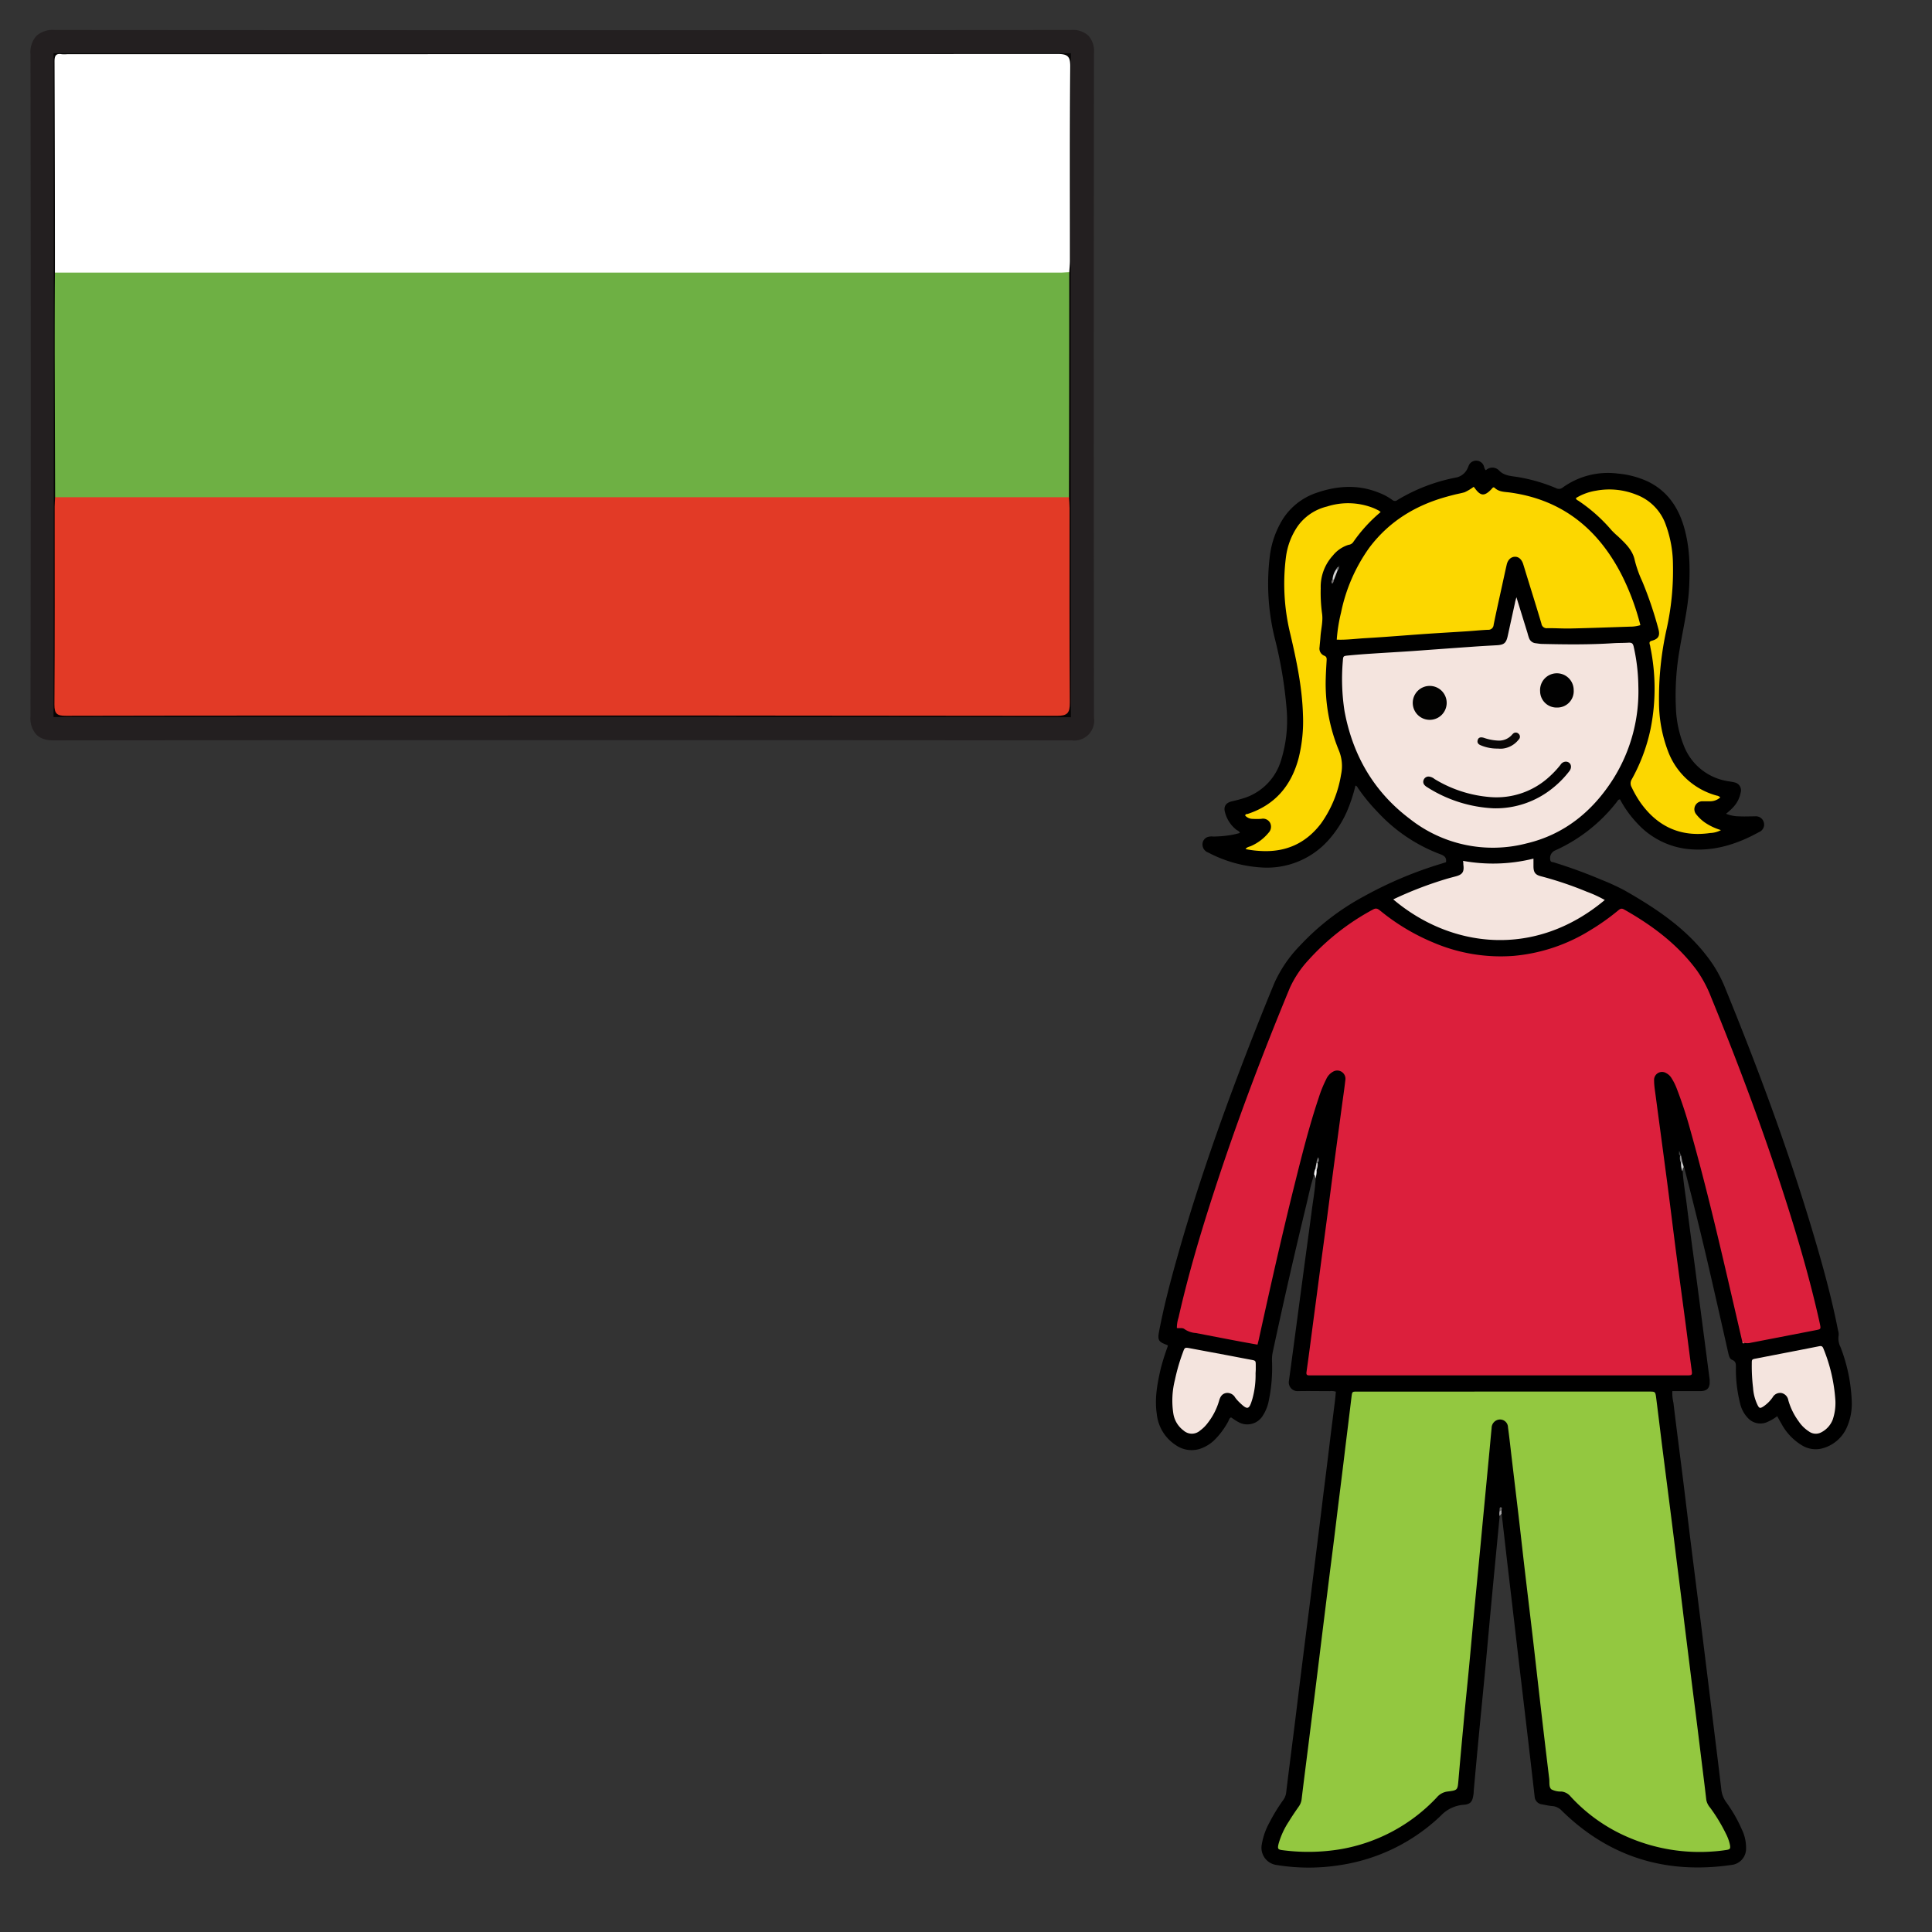 <svg xmlns="http://www.w3.org/2000/svg" viewBox="0 0 500 500"><rect x="0" y="0" width="500" height="500" fill="#333333" stroke="none"/><defs><style>.cls-1{fill:#050404;}.cls-2{fill:#231f20;}.cls-3{fill:#6eb044;}.cls-4{fill:#fff;}.cls-5{fill:#e23a26;}.cls-6{fill:#f9f9fa;}.cls-7{fill:#d1d1d1;}.cls-8{fill:#a6a5a6;}.cls-9{fill:#dc1f3c;}.cls-10{fill:#93c840;}.cls-11{fill:#f4e4de;}.cls-12{fill:#fcd700;}.cls-13{fill:#d2d2d2;}.cls-14{fill:#8c8a8b;}.cls-15{fill:#d0cfcf;}.cls-16{fill:#737172;}.cls-17{fill:#656364;}.cls-18{fill:#767171;}.cls-19{fill:#444343;}.cls-20{fill:#7a7c7d;}.cls-21{fill:#c97a6f;}.cls-22{fill:#767677;}.cls-23{fill:#010101;}.cls-24{fill:#020201;}.cls-25{fill:#0a0807;}</style></defs><g id="Layer_1" data-name="Layer 1"><path class="cls-1" d="M145.41,188.56q-65.62,0-131.24.05c-2.44,0-3.32-.38-3.32-3.1Q11,99.77,10.86,14c0-2.6.68-3.27,3.31-3.26q131.54.11,263.06,0c2.4,0,2.92.61,2.92,2.92q-.11,86,0,172c0,2.35-.56,2.89-2.93,2.89Q211.33,188.5,145.41,188.56Z"/><path class="cls-2" d="M277.26,191.62h0c-36.37-.06-73.36-.06-109.12-.06h-46c-35.37,0-71.95,0-107.93.05-1.16,0-3.29,0-4.8-1.5a6.22,6.22,0,0,1-1.52-4.61c.09-54.63.09-110.72,0-171.46A6.38,6.38,0,0,1,9.4,9.31a6.36,6.36,0,0,1,4.76-1.55h0c86.46.07,175,.07,263.05,0h0a6,6,0,0,1,4.46,1.46,6,6,0,0,1,1.45,4.48c-.07,57.84-.07,115.72,0,172a5.16,5.16,0,0,1-5.9,5.89Zm-86.73-6.06c28.65,0,57.82,0,86.62.06-.07-56.25-.07-114.07,0-171.85-88.07.07-176.55.07-263,0h-.3V14c.08,60.75.08,116.84,0,171.48v.09h.3c36-.06,72.56-.06,108-.05h68.42Z"/><path class="cls-3" d="M14.26,128.68q-.06-18.56-.11-37.1c0-7,0-14,.06-21.07a3.12,3.12,0,0,1,2.53-1.05c1-.07,1.9,0,2.85,0q125.85,0,251.69,0c1.85,0,3.84-.45,5.44,1q0,29.16-.07,58.31a3.61,3.61,0,0,1-2.84,1c-.95.05-1.9,0-2.85,0q-125.53,0-251.07,0C18,129.79,15.85,130.43,14.26,128.68Z"/><path class="cls-4" d="M276.72,70.44c-.76,0-1.51.11-2.27.11H15.92c-.57,0-1.14,0-1.71,0q0-27.32-.1-54.62c0-1.39.26-2.16,1.84-1.9a8.41,8.41,0,0,0,1.42,0q128.12,0,256.24-.06c2.71,0,3.39.58,3.37,3.31-.15,16.7-.07,33.41-.08,50.12C276.9,68.39,276.78,69.41,276.72,70.44Z"/><path class="cls-5" d="M14.26,128.68l249.3,0c4.37,0,8.73,0,13.09,0,.05.94.15,1.87.15,2.8,0,16.8-.06,33.59.07,50.38,0,2.69-.61,3.4-3.39,3.4q-96.48-.14-192.94-.07c-21.16,0-42.31,0-63.46.06-2.32,0-3-.5-3-2.89.11-17.08.06-34.15.06-51.23C14.14,130.36,14.22,129.52,14.26,128.68Z"/><path d="M340.09,304c-.85,2.54-1.38,5.17-2,7.76q-4.62,19.07-8.72,38.24a9.41,9.41,0,0,0-.18,2.11,42.12,42.12,0,0,1-.93,10.85,10.63,10.63,0,0,1-1.4,3.33,4.69,4.69,0,0,1-6.48,1.67c-.62-.32-1.18-.75-1.78-1.14-.5.2-.55.71-.75,1.08a20.65,20.65,0,0,1-3.3,4.52,9.89,9.89,0,0,1-4.07,2.56,7.15,7.15,0,0,1-6.21-1,10.91,10.91,0,0,1-4.89-8c-.6-4,.11-7.85,1-11.7.5-2,1.18-4.06,1.88-6-.09-.08-.15-.18-.24-.21-2.16-.77-2.48-1.24-2.06-3.44,1.3-6.85,3.09-13.58,5-20.28,5.38-18.94,12-37.48,19.16-55.81,1.86-4.74,3.75-9.47,5.71-14.18a33.45,33.45,0,0,1,6.45-9.48A64.4,64.4,0,0,1,352.93,232a102.31,102.31,0,0,1,20-8.45l1.3-.41c.16-1.16-.37-1.67-1.43-2.05a42.35,42.35,0,0,1-16.33-11,47.77,47.77,0,0,1-5-6.1c-.16-.24-.26-.56-.68-.68a41.62,41.62,0,0,1-2.26,6.82,28.26,28.26,0,0,1-4.67,7.23,21.28,21.28,0,0,1-17.18,7.15,33.78,33.78,0,0,1-14-3.88,2.19,2.19,0,0,1-1.47-2.25,2,2,0,0,1,1.27-1.74,3.32,3.32,0,0,1,1.5-.14,30.56,30.56,0,0,0,4.38-.36,20.76,20.76,0,0,0,2.52-.57c-.16-.53-.67-.63-1-.9a8.52,8.52,0,0,1-2.84-4.39c-.44-1.56.18-2.5,1.77-2.9a34.3,34.3,0,0,0,3.64-1,14.67,14.67,0,0,0,9.15-9.83A34.55,34.55,0,0,0,333,183.79a111,111,0,0,0-3.14-18.8,58.85,58.85,0,0,1-1.21-21.24,23.51,23.51,0,0,1,2.63-8.17,16.59,16.59,0,0,1,9.33-8c5.4-1.89,10.84-2.26,16.27-.06a15.31,15.31,0,0,1,3.45,1.86,1,1,0,0,0,1.36,0A46.2,46.2,0,0,1,377,123.55a4.16,4.16,0,0,0,2.81-2.35c.17-.31.25-.67.44-1a2.11,2.11,0,0,1,3.63.1c.26.43.19,1,.67,1.4a2.4,2.4,0,0,1,3.5.16c1.4,1.37,3.23,1.32,4.93,1.63a43.53,43.53,0,0,1,9.7,2.83,1.57,1.57,0,0,0,1.78-.17,20,20,0,0,1,14.33-3.58,23.19,23.19,0,0,1,7.7,2.06c4.93,2.4,7.76,6.5,9.28,11.6s1.63,10.25,1.39,15.48c-.24,5.48-1.55,10.79-2.44,16.17a69,69,0,0,0-1,15.26,29.09,29.09,0,0,0,2.12,10,14.63,14.63,0,0,0,11.48,9.05c.54.1,1.1.17,1.63.31a2.08,2.08,0,0,1,1.55,2.55c-.43,2.18-1.44,3.68-3.8,5.55a9,9,0,0,0,3.37.67c1.37.07,2.73,0,4.1,0a2.12,2.12,0,0,1,2.3,1.55,2.08,2.08,0,0,1-1.21,2.51c-5.77,3.19-11.85,5.12-18.54,4.39a20.8,20.8,0,0,1-12.95-6.59,28,28,0,0,1-4.51-6.25c-.52,0-.67.45-.9.75a42,42,0,0,1-15.82,12.43,2.16,2.16,0,0,0-1.32,2.51c.08.6.55.5.9.61a128.84,128.84,0,0,1,12.2,4.45,60.11,60.11,0,0,1,6,2.74c8.79,5,17.12,10.58,22.93,19.16a34,34,0,0,1,3.28,6.3c8.36,20.47,16.08,41.17,22.42,62.36,2.58,8.61,5,17.27,6.73,26.09a3.54,3.54,0,0,1,.16,1.34,4.89,4.89,0,0,0,.48,3,43.27,43.27,0,0,1,2.91,14,15.06,15.06,0,0,1-1.27,6.79,9.61,9.61,0,0,1-6.64,5.5,6.8,6.8,0,0,1-5.08-.92,14.54,14.54,0,0,1-5.23-5.58c-.37-.6-.69-1.22-1.07-1.9a12.27,12.27,0,0,1-3,1.68,4.4,4.4,0,0,1-4.48-1.1,8,8,0,0,1-2.1-3.8,35.91,35.91,0,0,1-1.11-9.46c0-.84,0-1.52-1-1.91-.61-.25-.79-1-.95-1.65q-2.39-10.63-4.83-21.26-3.07-13.28-6.5-26.47c0-.19-.14-.38-.2-.57-.43-.39-.37-.95-.52-1.43a6.88,6.88,0,0,1-.22-1.49c-.2-.32-.23-.71-.43-1,.21.33.2.75.42,1.07a7,7,0,0,0,.3,1.76c.25.68-.16,1.4.14,2.07.19,3,.71,5.92,1.08,8.88.62,5.06,1.31,10.11,2,15.17l2,15.33,1.92,14.73c0,.15,0,.3,0,.45.07,1.66-.64,2.47-2.29,2.5-1.92,0-3.84,0-5.77,0h-1.6a11,11,0,0,0,.28,3c.73,6.12,1.53,12.23,2.3,18.35s1.47,12.13,2.23,18.2,1.53,12.13,2.29,18.2c.65,5.16,1.28,10.33,1.92,15.49q1,8.11,2,16.24.84,6.69,1.63,13.39a6.91,6.91,0,0,0,1.26,3.49,36.84,36.84,0,0,1,4.07,7.08,10.82,10.82,0,0,1,1.1,5,4.21,4.21,0,0,1-3.67,4.18c-16.94,2.49-31.69-1.94-44-14a3.76,3.76,0,0,0-2.48-1.22c-.9-.07-1.79-.29-2.69-.45a2.14,2.14,0,0,1-1.88-2.05q-.9-7.9-1.83-15.81-.84-7.15-1.69-14.31c-.55-4.61-1.08-9.23-1.62-13.85q-.87-7.46-1.75-14.9-.84-7.23-1.66-14.46a1,1,0,0,1-.24-.57s0,.05,0,.21a6,6,0,0,1-.24.95c-.69,7.24-1.4,14.49-2.08,21.73-.56,5.89-1.08,11.78-1.63,17.67s-1.14,11.67-1.69,17.51q-.69,7.25-1.34,14.49c0,.31,0,.61-.08.91-.24,1.81-.75,2.47-2.56,2.6a9.05,9.05,0,0,0-5.89,2.84,48,48,0,0,1-25.94,12.75,51.29,51.29,0,0,1-16.45,0,4.5,4.5,0,0,1-3.92-5.34,17.59,17.59,0,0,1,2-5.69,45.85,45.85,0,0,1,3.56-5.81,4.18,4.18,0,0,0,.77-2.08c.64-5.32,1.33-10.63,2-15.95s1.29-10.53,1.95-15.79,1.32-10.53,2-15.79c.55-4.36,1.08-8.73,1.63-13.09.67-5.41,1.36-10.83,2-16.24q1-7.83,1.93-15.65c.37-2.91.74-5.81,1.1-8.72.1-.79.16-1.59.23-2.35a3.77,3.77,0,0,0-1.6-.15c-2.78,0-5.56-.06-8.34,0a2.25,2.25,0,0,1-2.23-2.47c.64-4.61,1.24-9.22,1.86-13.82q1-7.51,2-15c.66-4.95,1.35-9.91,2-14.87.37-3,.94-6,1.09-9,.35-.68-.21-1.41.12-2.09a6.64,6.64,0,0,0,.31-1.76c.12-.43.22-.86.28-1,0,.12-.16.5-.28.89a6.17,6.17,0,0,1-.22,1.49C340.41,303,340.47,303.55,340.09,304Z"/><path class="cls-6" d="M340.73,302.81a5.12,5.12,0,0,1-.32,2.16c-.05-.35,0-.76-.32-1a4.3,4.3,0,0,1,.33-1.5C340.71,302.4,340.87,302.48,340.73,302.81Z"/><path class="cls-7" d="M435.38,300.64c0,.51.39,1,.32,1.5-.35.24-.16.65-.31.95a5.13,5.13,0,0,1-.34-2.13C435,300.65,435.09,300.56,435.38,300.64Z"/><path class="cls-8" d="M388.6,390.84v.9l-.52.59a3.28,3.28,0,0,1,0-1.21C388.21,390.94,388.27,390.63,388.6,390.84Z"/><path class="cls-9" d="M450.93,347.34l-2.46-10.63c-3.4-14.71-6.83-29.41-10.93-43.95a111.27,111.27,0,0,0-3.62-11.09,14.85,14.85,0,0,0-1.36-2.7,3.39,3.39,0,0,0-1.32-1.23,2.06,2.06,0,0,0-3.16,1.9c0,1.31.23,2.62.4,3.92.87,6.57,1.76,13.12,2.62,19.69,1,7.41,1.88,14.83,2.85,22.25s2,14.72,2.93,22.08c.3,2.26.58,4.52.89,6.77.22,1.58.22,1.6-1.4,1.6H338.9c-.63,0-.88-.14-.78-.88.65-4.55,1.23-9.11,1.83-13.67q.82-6.15,1.63-12.32c.57-4.31,1.16-8.61,1.73-12.92.65-4.91,1.28-9.82,1.93-14.73l2-14.87c.32-2.36.67-4.71.94-7.06a2.13,2.13,0,0,0-3.12-2.19,4.12,4.12,0,0,0-1.84,2,31.32,31.32,0,0,0-1.93,4.77c-2.53,7.52-4.44,15.22-6.36,22.91-3.26,13.09-6.21,26.25-9.1,39.42-.1.49-.24,1-.39,1.58-1.86-.33-3.68-.65-5.5-1-3.48-.65-6.94-1.33-10.42-2a5.88,5.88,0,0,1-2.95-1c-.55-.45-1.27-.17-2-.3A8.71,8.71,0,0,1,305,341c2.52-11.15,5.77-22.09,9.31-32.95,5.77-17.74,12.37-35.18,19.51-52.41a27.12,27.12,0,0,1,4.79-7.16,61.74,61.74,0,0,1,16.76-13.12c.93-.52,1.39,0,2,.46A54.83,54.83,0,0,0,371.12,244a44.24,44.24,0,0,0,20.6,3.38,45.09,45.09,0,0,0,19.94-6.7,58.78,58.78,0,0,0,7.16-5.09c.47-.39.82-.59,1.45-.24,7.26,4.09,13.85,9,18.84,15.74a31.83,31.83,0,0,1,3.7,6.93c7,17.09,13.47,34.34,19.11,51.91,3.36,10.44,6.44,21,8.84,31.66.08.35.15.69.22,1,.29,1.41.28,1.4-1.19,1.68l-16.66,3.23a3.83,3.83,0,0,1-1.65.05C451.32,347.48,451.05,347.55,450.93,347.34Z"/><path class="cls-10" d="M389.14,360.14h37.65c1.57,0,1.61,0,1.82,1.58.57,4.46,1.1,8.93,1.66,13.39l2,15.65q.86,6.76,1.69,13.54,1,7.81,1.94,15.65.86,6.92,1.72,13.84c.55,4.41,1.12,8.82,1.67,13.23l1.65,13.39c.23,1.81.44,3.61.65,5.42a4.34,4.34,0,0,0,1,2,43.65,43.65,0,0,1,4.08,6.74,11.5,11.5,0,0,1,1,2.7c.23,1.17.12,1.35-1,1.52-.95.14-1.91.26-2.86.33a46.74,46.74,0,0,1-22.37-3.61,43.28,43.28,0,0,1-15-10.61,3.53,3.53,0,0,0-2.33-1.25,5.31,5.31,0,0,1-2.6-.56c-.7-.58-.46-1.79-.57-2.73q-1.23-10.15-2.4-20.32c-.65-5.63-1.27-11.25-1.93-16.87s-1.34-11.24-2-16.86c-.56-4.77-1.08-9.55-1.64-14.31s-1.14-9.54-1.7-14.31c-.33-2.76-.62-5.52-1-8.28a2.06,2.06,0,0,0-2.49-2,2.22,2.22,0,0,0-1.75,2.19c-.23,2.26-.42,4.53-.64,6.79q-.72,7.63-1.45,15.25c-.34,3.52-.65,7-1,10.57q-.72,7.54-1.45,15.1c-.44,4.73-.86,9.46-1.31,14.19-.46,4.93-1,9.86-1.43,14.79q-.68,7.17-1.3,14.35c-.23,2.62-.18,2.68-2.79,3a4.32,4.32,0,0,0-2.82,1.53,44.43,44.43,0,0,1-25.07,13.43,51,51,0,0,1-14.65.25c-1.43-.16-1.55-.34-1.21-1.73a20.7,20.7,0,0,1,2.67-5.76c.78-1.29,1.64-2.54,2.51-3.79a4.08,4.08,0,0,0,.77-1.94c.55-4.61,1.15-9.22,1.73-13.84.66-5.31,1.34-10.62,2-15.94q.82-6.62,1.63-13.24,1-8.06,2-16.1,1-7.74,1.93-15.5c.67-5.41,1.36-10.83,2-16.25q.82-6.61,1.62-13.24c.17-1.37.15-1.38,1.55-1.38Z"/><path class="cls-11" d="M392.45,154.56c1,3.24,1.94,6.27,2.88,9.31a11.5,11.5,0,0,0,.4,1.3,2,2,0,0,0,1.57,1.28c.6.07,1.2.19,1.81.2,6.12.14,12.23.21,18.35-.19,1.36-.09,2.73-.05,4.1-.14.74,0,1,.16,1.21.93A48.7,48.7,0,0,1,424,177.46a42.54,42.54,0,0,1-6.48,24.09C412.17,210,404.79,216,395,218.29a34.67,34.67,0,0,1-30.2-6.41c-9.27-7-14.73-16.45-16.84-27.86a54,54,0,0,1-.43-13c.08-1.22.11-1.25,1.41-1.38,1.85-.18,3.72-.33,5.58-.45,3.69-.25,7.37-.45,11.05-.7,5.09-.36,10.18-.75,15.28-1.1,2.16-.16,4.33-.28,6.51-.4,1.9-.11,2.44-.56,2.85-2.46.62-2.81,1.23-5.62,1.85-8.43C392.13,155.65,392.27,155.22,392.45,154.56Z"/><path class="cls-12" d="M381.37,126a2.27,2.27,0,0,1,.21.2c1.58,2.23,2.56,2.32,4.41.39.23-.24.45-.69.85-.32,1.18,1.12,2.72,1,4.14,1.22,13.44,1.9,22.67,9.51,28.71,21.3a63.46,63.46,0,0,1,4.84,13,9.39,9.39,0,0,1-2.81.39c-5.05.17-10.11.36-15.17.47-2,.05-4-.1-6.07-.08a1.36,1.36,0,0,1-1.56-1.18c-1.45-4.89-3-9.76-4.48-14.63l-.27-.87c-.42-1.2-1.19-1.84-2.15-1.8s-1.8.76-2.09,2.06c-.43,1.87-.83,3.75-1.24,5.62-.72,3.31-1.47,6.61-2.14,9.93a1.36,1.36,0,0,1-1.49,1.29c-1.77.08-3.53.26-5.29.38-3.64.24-7.27.44-10.9.69-5.15.36-10.28.8-15.43,1.09-2.46.14-4.92.49-7.49.39a41.51,41.51,0,0,1,1.11-7,43.84,43.84,0,0,1,7.34-16.83c5.1-6.77,11.92-10.93,20-13.16.68-.19,1.37-.37,2-.53.88-.22,1.78-.37,2.65-.63A12.94,12.94,0,0,0,381.37,126Z"/><path class="cls-12" d="M322.35,219.74c.39-.57.95-.58,1.39-.78a12.25,12.25,0,0,0,4.56-3.44,2.26,2.26,0,0,0,.42-2.53,2.08,2.08,0,0,0-2.31-1.07,21.5,21.5,0,0,1-2.27,0,2.62,2.62,0,0,1-1.87-.83c0-.48.42-.38.67-.46,7.11-2.35,11.28-7.37,13.15-14.46a39.36,39.36,0,0,0,1.11-11.29c-.21-7.06-1.66-13.92-3.26-20.77a54.52,54.52,0,0,1-1.13-20,18.12,18.12,0,0,1,3-7.88,13.05,13.05,0,0,1,7.61-5.14,17.85,17.85,0,0,1,12,.38c.47.19.92.42,1.37.65a3.84,3.84,0,0,1,.52.4,39.41,39.41,0,0,0-7.15,7.85A1.7,1.7,0,0,1,349,141a8.41,8.41,0,0,0-4.06,2.78,12,12,0,0,0-3.14,8.45,41,41,0,0,0,.32,6.36c.35,2.09-.24,4.12-.38,6.17-.06.91-.17,1.82-.24,2.72a2,2,0,0,0,1.22,2.22c.63.25.64.67.61,1.21-.09,1.56-.19,3.13-.23,4.69a45.3,45.3,0,0,0,3.36,18.52,10.56,10.56,0,0,1,.61,6.32,30,30,0,0,1-5.17,12.65c-4,5.27-9.29,7.56-15.84,7.13A24.25,24.25,0,0,1,322.35,219.74Z"/><path class="cls-12" d="M445.2,206.37a3.9,3.9,0,0,1-2.71,1c-.61,0-1.21,0-1.82,0a2.06,2.06,0,0,0-1.66,3.41,10.58,10.58,0,0,0,2.32,2.16,15.2,15.2,0,0,0,4.05,1.89,6.22,6.22,0,0,1-2.76.75c-7.65,1.12-13.65-1.63-18.09-7.9a27.91,27.91,0,0,1-2.26-3.94,2,2,0,0,1,.05-2.09,46.43,46.43,0,0,0,4.82-12.87,53,53,0,0,0-.05-21.39c0-.25-.11-.49-.17-.74-.09-.48.06-.68.58-.83,1.71-.46,2.16-1.3,1.7-3A97.11,97.11,0,0,0,425,150.42a30.16,30.16,0,0,1-1.92-5.4c-.54-2.67-2.48-4.45-4.36-6.22a21.93,21.93,0,0,1-1.64-1.56,41.88,41.88,0,0,0-8.58-7.64c-.24-.16-.58-.24-.65-.7A14.15,14.15,0,0,1,413,127a18.76,18.76,0,0,1,10.43,1,12.87,12.87,0,0,1,7.74,8,30.26,30.26,0,0,1,1.79,10.1,69.92,69.92,0,0,1-1.61,16.56,81.93,81.93,0,0,0-2,19.12,35.77,35.77,0,0,0,2.32,12.6,18.64,18.64,0,0,0,12.62,11.52A1.58,1.58,0,0,1,445.2,206.37Z"/><path class="cls-11" d="M360.57,232.76a97.46,97.46,0,0,1,13.8-5.31c.77-.23,1.56-.43,2.34-.64,1.8-.47,2.26-1.18,2-3.08,0-.24,0-.49-.08-.94a43.44,43.44,0,0,0,18.23-.58c0,.74,0,1.33,0,1.93,0,1.58.43,2.25,1.92,2.63a91.52,91.52,0,0,1,11.87,4,31.75,31.75,0,0,1,4.67,2.15C397.12,248.16,375.39,245.3,360.57,232.76Z"/><path class="cls-11" d="M475,362.53a13.36,13.36,0,0,1-.7,4.89,6.25,6.25,0,0,1-3,3.29,3,3,0,0,1-3.15-.25,9.27,9.27,0,0,1-2.68-2.65,17.09,17.09,0,0,1-2.65-5.4,2.3,2.3,0,0,0-1.73-1.89,2.22,2.22,0,0,0-2.32,1.09,9.07,9.07,0,0,1-2.47,2.43c-.78.48-1,.44-1.42-.37a12,12,0,0,1-1.19-4.51,47.68,47.68,0,0,1-.33-6.21c0-1.14,0-1.15,1.09-1.36,5.44-1.06,10.88-2.1,16.31-3.18.63-.13.9,0,1.13.58A42.57,42.57,0,0,1,475,362.53Z"/><path class="cls-11" d="M324.94,355.43a22.83,22.83,0,0,1-.82,6.59c-.84,2.81-1.2,3-3.35.92a10,10,0,0,1-1.1-1.24,2.32,2.32,0,0,0-2.28-1.2c-1.16.19-1.61,1-1.91,2.09a16.94,16.94,0,0,1-2.88,5.62,9.09,9.09,0,0,1-2,2,3.21,3.21,0,0,1-4.3,0,6.75,6.75,0,0,1-2.65-4.43,21.86,21.86,0,0,1,.43-8.71,49.36,49.36,0,0,1,2.07-7.11c.44-1.23.49-1.27,1.71-1.05l9.95,1.86c2,.38,4,.77,5.93,1.13,1.24.23,1.25.22,1.25,1.55,0,.36,0,.71,0,1.06Z"/><path class="cls-13" d="M346.18,147.59l-.94,2.41a.28.28,0,0,1-.38,0,5.15,5.15,0,0,1,1-2.73C346.13,147.2,346.27,147.27,346.18,147.59Z"/><path class="cls-14" d="M435.38,300.64l-.33.32a2.81,2.81,0,0,1-.23-1.87c.11-.11.2-.1.26.05Z"/><path class="cls-15" d="M340.73,302.81l-.31-.36.29-1.51c.09-.11.19-.13.29,0A3.55,3.55,0,0,1,340.73,302.81Z"/><path class="cls-16" d="M341,300.91l-.29,0a3.11,3.11,0,0,1,.45-1.42C341.37,300.07,341.44,300.52,341,300.91Z"/><path class="cls-17" d="M388.6,390.84l-.51.28a2,2,0,0,1,0-.42c0-.26,0-.69.37-.61S388.65,390.56,388.6,390.84Z"/><path class="cls-18" d="M344.86,150h.38a1.59,1.59,0,0,1-.47,1.07A.76.76,0,0,1,344.86,150Z"/><path class="cls-19" d="M435.08,299.14l-.26-.05c-.39-.23-.3-.57-.25-1.27Z"/><path class="cls-20" d="M346.18,147.59c-.06-.16-.12-.31-.33-.31a.79.79,0,0,1,.61-.61l0,0A.82.82,0,0,1,346.18,147.59Z"/><path class="cls-21" d="M450.93,347.34c.22,0,.44.06.55.29C451.23,347.66,450.93,347.77,450.93,347.34Z"/><path class="cls-22" d="M346.46,146.67l.12-.24c.18.21,0,.22-.14.22Z"/><path class="cls-23" d="M386.57,209.19a35,35,0,0,1-17.27-5.5,2.44,2.44,0,0,1-.59-.47,1.25,1.25,0,0,1-.26-1.4,1.35,1.35,0,0,1,1.31-.85,2.77,2.77,0,0,1,1.5.64,32.52,32.52,0,0,0,14.53,4.68,20.17,20.17,0,0,0,15.26-5.35,24.78,24.78,0,0,0,2.8-3,1.65,1.65,0,0,1,1.52-.82c1.16.13,1.59,1.37.79,2.43a25.43,25.43,0,0,1-4.22,4.33A23.42,23.42,0,0,1,386.57,209.19Z"/><path class="cls-24" d="M374.39,182.19a4.39,4.39,0,0,1-8.77-.21,4.39,4.39,0,1,1,8.77.21Z"/><path class="cls-23" d="M403,183.11a4.25,4.25,0,0,1-4.42-4.22,4.35,4.35,0,1,1,8.69-.29A4.23,4.23,0,0,1,403,183.11Z"/><path class="cls-25" d="M387.56,193.73a10.82,10.82,0,0,1-4.27-.82c-.64-.24-1.06-.63-.87-1.35s.75-.86,1.59-.62a12.81,12.81,0,0,0,3.84.73,4.47,4.47,0,0,0,3.27-1.32c.14-.14.27-.31.42-.44a1,1,0,0,1,1.48,0,1,1,0,0,1,0,1.5,6.12,6.12,0,0,1-4.25,2.34A9.92,9.92,0,0,1,387.56,193.73Z"/></g></svg>